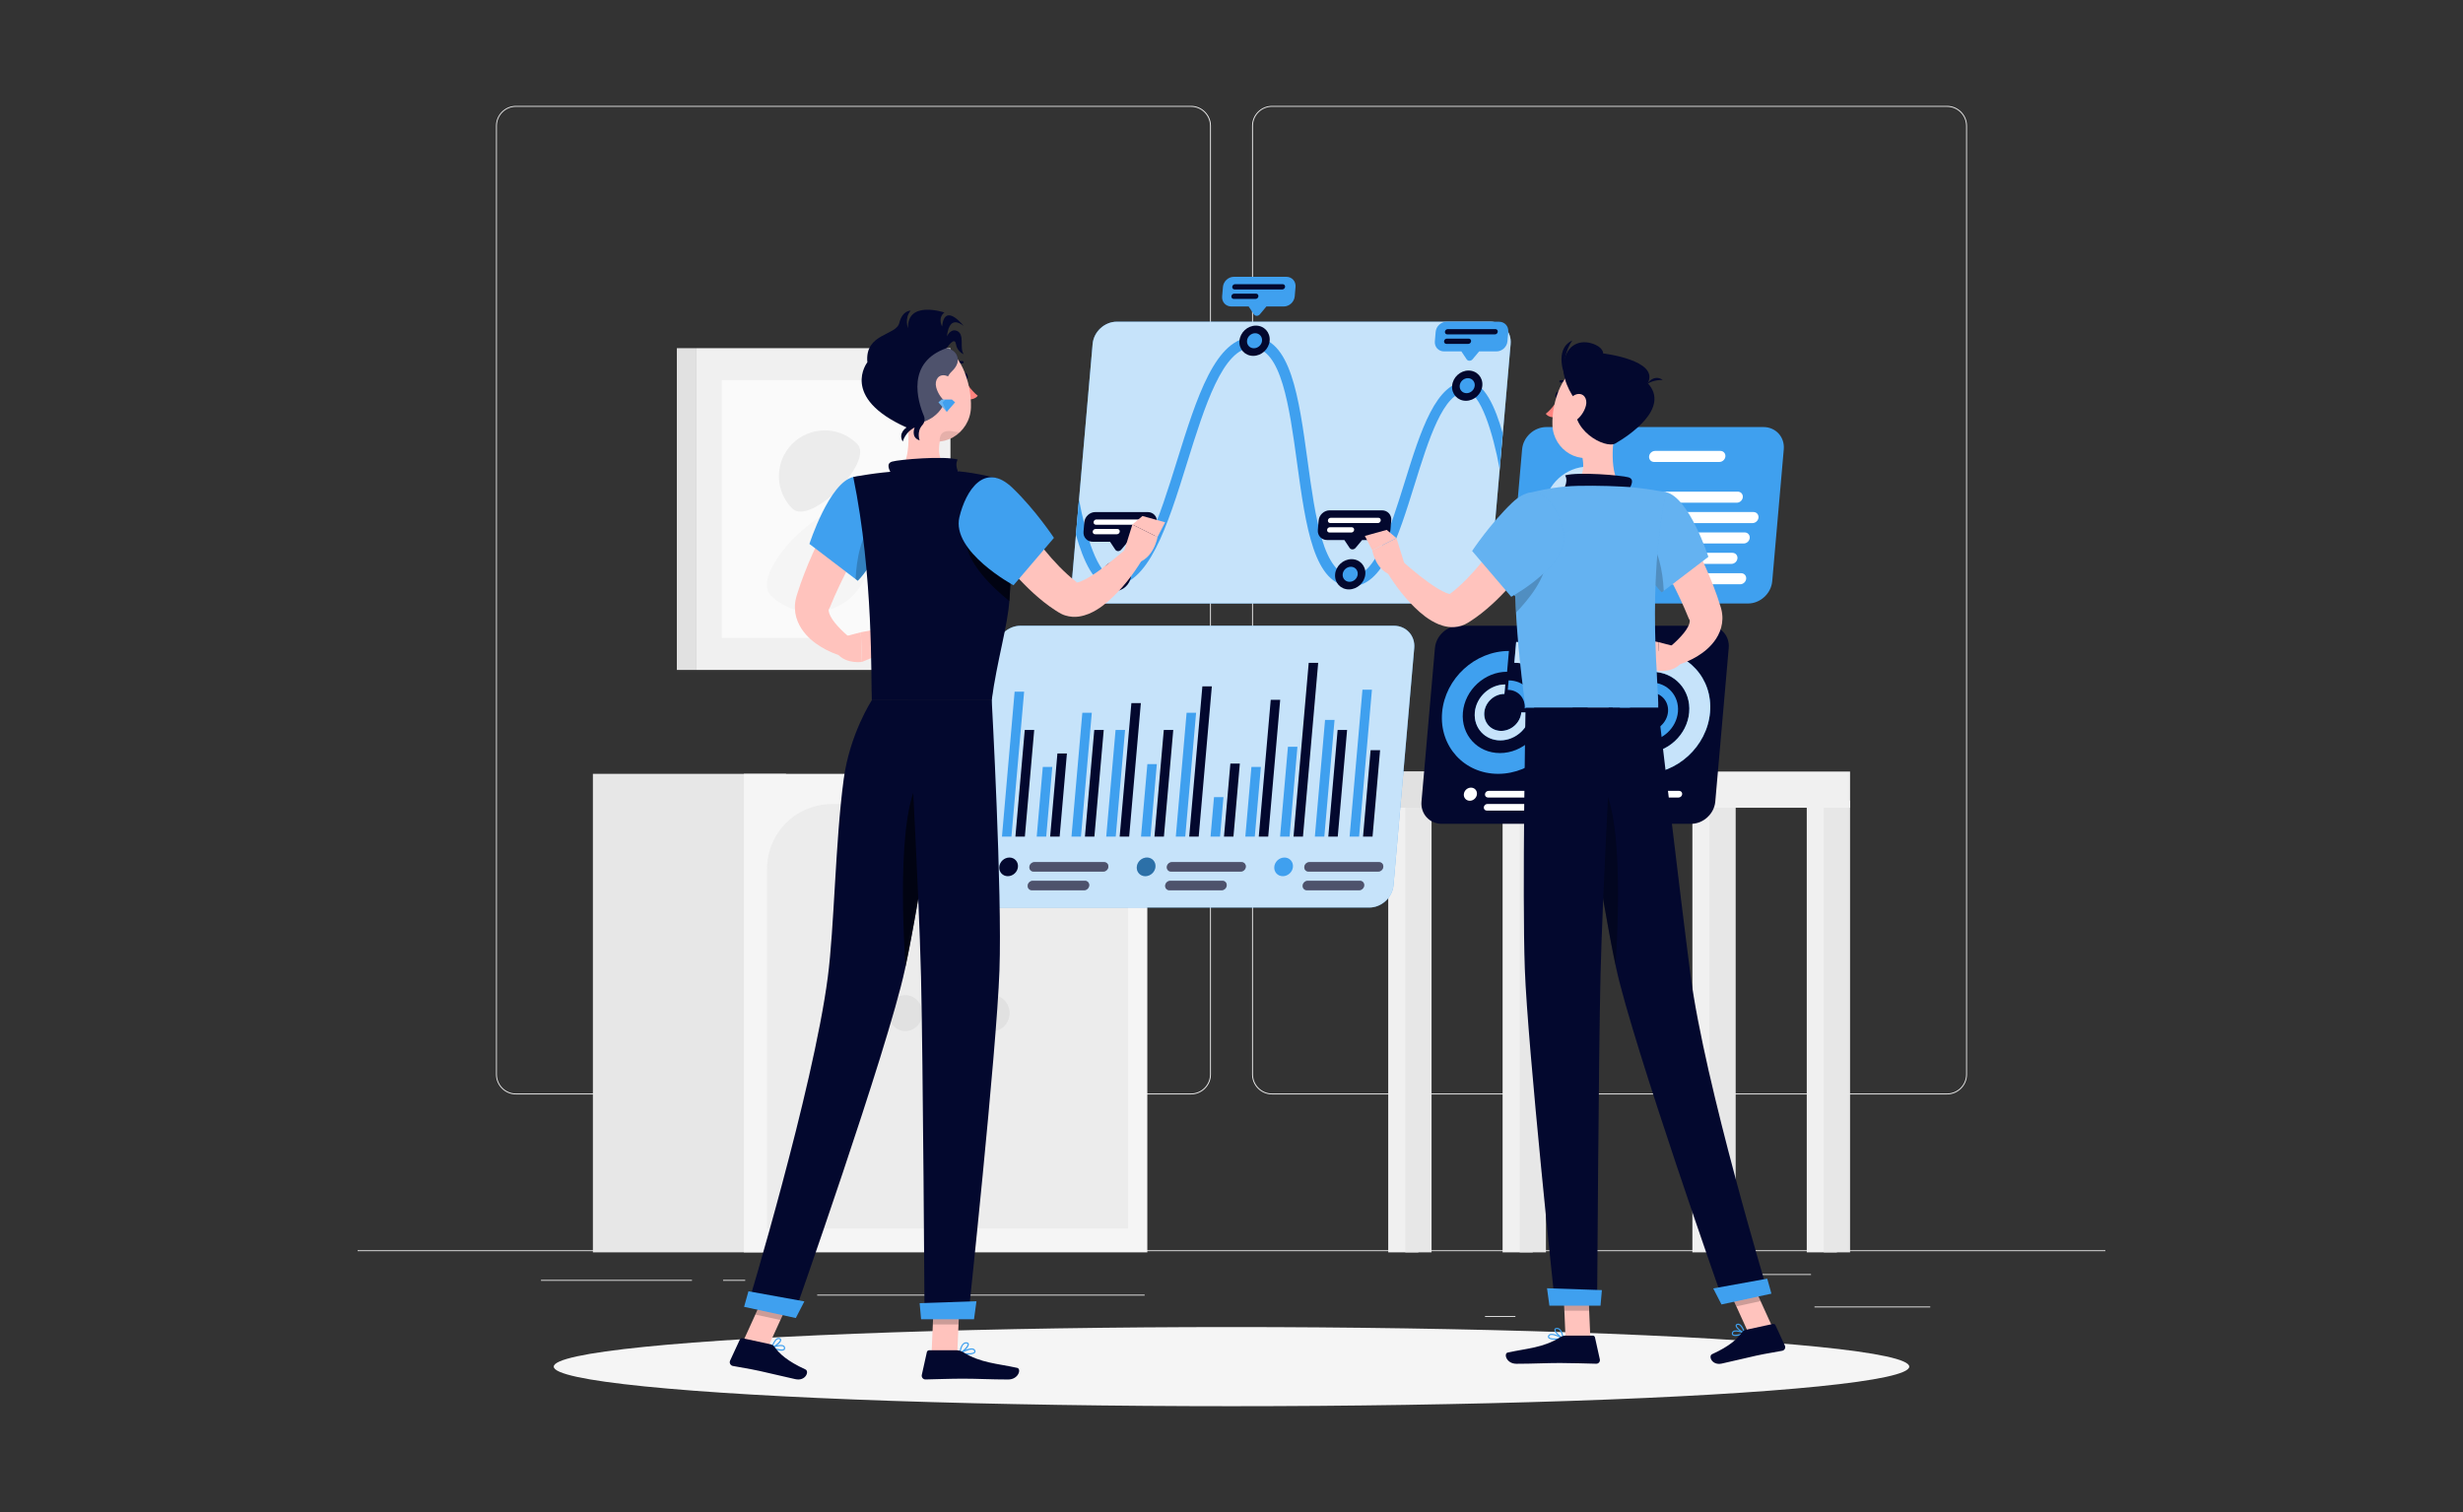 <?xml version="1.0" encoding="UTF-8"?> <svg xmlns="http://www.w3.org/2000/svg" id="Layer_1" data-name="Layer 1" viewBox="0 0 570 350"><rect x="0" y="0" width="570" height="350" fill="#333333" stroke="none"/><defs><style> .cls-1 { opacity: .6; } .cls-2, .cls-3, .cls-4, .cls-5 { fill: #fff; } .cls-2, .cls-6, .cls-7 { opacity: .2; } .cls-8, .cls-7 { fill: #fafafa; } .cls-9 { fill: #f0f0f0; } .cls-10, .cls-4 { opacity: .3; } .cls-11 { fill: #3fa0ef; } .cls-12 { fill: #ff847f; } .cls-13 { fill: #03082e; } .cls-14 { fill: #e7e7e7; } .cls-15 { fill: #ececec; } .cls-16 { fill: #f5f5f5; } .cls-17 { opacity: .1; } .cls-5 { opacity: .7; } .cls-18 { fill: #ffc3bd; } .cls-19 { fill: #e1e1e1; } </style></defs><g><rect class="cls-15" x="419.92" y="302.42" width="26.79" height=".2"></rect><rect class="cls-15" x="343.67" y="304.61" width="7.03" height=".2"></rect><rect class="cls-15" x="403.58" y="294.91" width="15.53" height=".2"></rect><rect class="cls-15" x="125.2" y="296.26" width="34.94" height=".2"></rect><rect class="cls-15" x="167.34" y="296.26" width="5.12" height=".2"></rect><rect class="cls-15" x="189.12" y="299.68" width="75.78" height=".2"></rect><g><path class="cls-15" d="M275.62,253.32H119.41c-2.55,0-4.62-2.07-4.62-4.62V29.13c0-2.55,2.07-4.62,4.62-4.62h156.21c2.55,0,4.62,2.07,4.62,4.62v219.57c0,2.55-2.07,4.62-4.62,4.62ZM119.41,24.71c-2.43,0-4.42,1.98-4.42,4.41v219.57c0,2.43,1.98,4.42,4.42,4.42h156.21c2.43,0,4.41-1.98,4.41-4.42V29.13c0-2.43-1.98-4.41-4.41-4.41H119.41Z"></path><path class="cls-15" d="M450.59,253.32h-156.21c-2.55,0-4.62-2.07-4.62-4.62V29.13c0-2.55,2.07-4.62,4.62-4.62h156.21c2.55,0,4.62,2.07,4.62,4.62v219.57c0,2.55-2.07,4.62-4.62,4.62ZM294.38,24.71c-2.43,0-4.41,1.98-4.41,4.41v219.57c0,2.43,1.98,4.42,4.41,4.42h156.21c2.43,0,4.42-1.98,4.42-4.42V29.13c0-2.43-1.98-4.41-4.42-4.41h-156.21Z"></path></g><rect class="cls-15" x="82.76" y="289.4" width="404.47" height=".2"></rect><g><rect class="cls-9" x="161.19" y="80.59" width="58.77" height="74.48"></rect><rect class="cls-8" x="167.04" y="88" width="47.07" height="59.65"></rect><rect class="cls-19" x="156.65" y="80.59" width="4.55" height="74.48" transform="translate(317.84 235.66) rotate(180)"></rect><path class="cls-16" d="M197.43,118.75c5.26,5.26,5.26,13.79,0,19.05s-13.79,5.26-19.05,0c-5.26-5.26,13.79-24.31,19.05-19.05Z"></path><path class="cls-15" d="M183.36,117.71c-4.14-4.14-4.14-10.85,0-14.99,4.14-4.14,10.85-4.14,14.99,0s-10.85,19.13-14.99,14.99Z"></path></g><g><rect class="cls-9" x="391.66" y="185.3" width="6.98" height="104.58"></rect><rect class="cls-14" x="395.6" y="185.3" width="6.08" height="104.58"></rect><rect class="cls-9" x="321.27" y="185.3" width="6.98" height="104.58"></rect><rect class="cls-14" x="325.22" y="185.3" width="6.08" height="104.58"></rect><rect class="cls-9" x="418.13" y="185.3" width="6.98" height="104.58"></rect><rect class="cls-14" x="422.07" y="185.3" width="6.08" height="104.58"></rect><rect class="cls-9" x="347.74" y="185.3" width="6.98" height="104.58"></rect><rect class="cls-9" x="321.28" y="178.59" width="106.87" height="8.38"></rect><rect class="cls-19" x="321.28" y="178.59" width="30.41" height="8.38"></rect><rect class="cls-14" x="351.69" y="185.3" width="6.08" height="104.58"></rect></g><g><rect class="cls-14" x="137.21" y="179.12" width="44.7" height="110.76"></rect><rect class="cls-16" x="172.15" y="179.12" width="93.37" height="110.76"></rect><path class="cls-15" d="M236.57,186.11h9.53c8.27,0,14.98,6.71,14.98,14.98v83.29h-39.48v-83.29c0-8.27,6.71-14.98,14.98-14.98Z"></path><path class="cls-15" d="M192.49,186.11h9.53c8.27,0,14.98,6.71,14.98,14.98v83.29h-39.48v-83.29c0-8.27,6.71-14.98,14.98-14.98Z"></path><path class="cls-19" d="M213.44,234.5c0,2.3-1.75,4.16-3.92,4.16s-3.92-1.86-3.92-4.16,1.75-4.16,3.92-4.16,3.92,1.86,3.92,4.16Z"></path><path class="cls-19" d="M233.64,234.5c0,2.3-1.75,4.16-3.92,4.16s-3.92-1.86-3.92-4.16,1.75-4.16,3.92-4.16,3.92,1.86,3.92,4.16Z"></path></g><ellipse id="_Path_" data-name="&amp;lt;Path&amp;gt;" class="cls-16" cx="285" cy="316.33" rx="156.85" ry="9.16"></ellipse><g><path class="cls-13" d="M391.35,190.69h-57.68c-2.85,0-4.95-2.31-4.7-5.16l3.11-35.53c.25-2.85,2.76-5.16,5.61-5.16h57.68c2.85,0,4.95,2.31,4.7,5.16l-3.11,35.53c-.25,2.85-2.76,5.16-5.61,5.16Z"></path><g><g><path class="cls-11" d="M357.36,164.9c-.45,5.19-5.03,9.41-10.23,9.41s-9.04-4.21-8.58-9.41c.45-5.19,5.03-9.41,10.23-9.41l.42-4.81c-7.85,0-14.77,6.36-15.46,14.22-.69,7.85,5.12,14.22,12.97,14.22s14.77-6.36,15.46-14.22h-4.81Z"></path><path class="cls-11" d="M363.85,162.82c.69-7.85-5.12-14.22-12.97-14.22l-.42,4.81c5.19,0,9.04,4.21,8.58,9.41h4.81Z"></path><path class="cls-5" d="M363.85,162.82c.69-7.85-5.12-14.22-12.97-14.22l-.42,4.81c5.19,0,9.04,4.21,8.58,9.41h4.81Z"></path></g><g><path class="cls-11" d="M352.07,164.9c-.21,2.36-2.29,4.28-4.66,4.28s-4.11-1.92-3.91-4.28c.21-2.36,2.29-4.28,4.66-4.28l.19-2.19c-3.57,0-6.72,2.9-7.04,6.47-.31,3.57,2.33,6.47,5.9,6.47s6.72-2.9,7.04-6.47h-2.19Z"></path><path class="cls-5" d="M352.07,164.9c-.21,2.36-2.29,4.28-4.66,4.28s-4.11-1.92-3.91-4.28c.21-2.36,2.29-4.28,4.66-4.28l.19-2.19c-3.57,0-6.72,2.9-7.04,6.47-.31,3.57,2.33,6.47,5.9,6.47s6.72-2.9,7.04-6.47h-2.19Z"></path><path class="cls-11" d="M355.03,163.96c.31-3.57-2.33-6.47-5.9-6.47l-.19,2.19c2.36,0,4.11,1.92,3.91,4.28h2.19Z"></path></g><path class="cls-11" d="M382.76,150.69l-.42,4.81c5.19,0,9.04,4.21,8.58,9.41-.45,5.19-5.03,9.41-10.23,9.41s-9.04-4.21-8.58-9.41c.23-2.6,1.49-4.95,3.34-6.65l-3.1-3.4c-2.8,2.57-4.7,6.13-5.04,10.05-.69,7.85,5.12,14.22,12.97,14.22s14.77-6.36,15.46-14.22-5.12-14.22-12.97-14.22Z"></path><path class="cls-5" d="M382.76,150.69l-.42,4.81c5.19,0,9.04,4.21,8.58,9.41-.45,5.19-5.03,9.41-10.23,9.41s-9.04-4.21-8.58-9.41c.23-2.6,1.49-4.95,3.34-6.65l-3.1-3.4c-2.8,2.57-4.7,6.13-5.04,10.05-.69,7.85,5.12,14.22,12.97,14.22s14.77-6.36,15.46-14.22-5.12-14.22-12.97-14.22Z"></path><g><path class="cls-11" d="M371.42,152.22l3.1,3.4c1.85-1.7,4.29-2.75,6.89-2.75h0l.42-4.81h0c-3.93,0-7.62,1.59-10.42,4.16Z"></path><path class="cls-10" d="M371.42,152.22l3.1,3.4c1.85-1.7,4.29-2.75,6.89-2.75h0l.42-4.81h0c-3.93,0-7.62,1.59-10.42,4.16Z"></path></g><g><path class="cls-11" d="M382.12,157.99l-.2,2.3c2.48,0,4.32,2.01,4.1,4.49-.22,2.48-2.41,4.49-4.89,4.49s-4.32-2.01-4.1-4.49c.11-1.24.71-2.36,1.59-3.18l-1.48-1.62c-1.34,1.23-2.25,2.93-2.41,4.8-.33,3.75,2.45,6.79,6.2,6.79s7.06-3.04,7.39-6.79c.33-3.75-2.45-6.79-6.2-6.79Z"></path><path class="cls-11" d="M376.7,158.72l1.48,1.62c.88-.81,2.05-1.32,3.29-1.32h0l.2-2.3h0c-1.88,0-3.64.76-4.98,1.99Z"></path><path class="cls-10" d="M376.7,158.72l1.48,1.62c.88-.81,2.05-1.32,3.29-1.32h0l.2-2.3h0c-1.88,0-3.64.76-4.98,1.99Z"></path></g></g><g><path class="cls-3" d="M340.15,185.35h0c-.84,0-1.46-.68-1.38-1.52h0c.07-.84.81-1.52,1.65-1.52h0c.84,0,1.46.68,1.38,1.52h0c-.07.84-.81,1.52-1.65,1.52Z"></path><path class="cls-3" d="M355.67,184.6h-11.31c-.43,0-.74-.35-.7-.77h0c.04-.43.41-.77.84-.77h11.31c.43,0,.74.35.7.77h0c-.04.43-.41.77-.84.77Z"></path><path class="cls-3" d="M352.56,187.63h-8.47c-.43,0-.74-.35-.7-.77h0c.04-.43.41-.77.84-.77h8.47c.43,0,.74.35.7.77h0c-.04.43-.41.77-.84.77Z"></path></g><g><path class="cls-3" d="M372.95,185.35h0c-.84,0-1.46-.68-1.38-1.52h0c.07-.84.81-1.52,1.65-1.52h0c.84,0,1.46.68,1.38,1.52h0c-.07.84-.81,1.52-1.65,1.52Z"></path><path class="cls-3" d="M388.46,184.6h-11.31c-.43,0-.74-.35-.7-.77h0c.04-.43.41-.77.84-.77h11.31c.43,0,.74.35.7.77h0c-.04.43-.41.77-.84.77Z"></path><path class="cls-3" d="M385.35,187.63h-8.47c-.43,0-.74-.35-.7-.77h0c.04-.43.41-.77.84-.77h8.47c.43,0,.74.35.7.77h0c-.04.43-.41.77-.84.77Z"></path></g></g><g><g><path class="cls-11" d="M316.88,210.07h-86.43c-2.85,0-4.95-2.31-4.7-5.16l4.8-54.91c.25-2.85,2.76-5.16,5.61-5.16h86.43c2.85,0,4.95,2.31,4.7,5.16l-4.8,54.91c-.25,2.85-2.76,5.16-5.61,5.16Z"></path><path class="cls-5" d="M316.88,210.07h-86.43c-2.85,0-4.95-2.31-4.7-5.16l4.8-54.91c.25-2.85,2.76-5.16,5.61-5.16h86.43c2.85,0,4.95,2.31,4.7,5.16l-4.8,54.91c-.25,2.85-2.76,5.16-5.61,5.16Z"></path></g><g><g><polygon class="cls-11" points="234.07 193.65 231.88 193.65 234.81 160.1 237.01 160.1 234.07 193.65"></polygon><polygon class="cls-13" points="237.18 193.65 234.99 193.65 237.15 168.97 239.34 168.97 237.18 193.65"></polygon><polygon class="cls-11" points="242.12 193.65 239.92 193.65 241.33 177.52 243.53 177.52 242.12 193.65"></polygon><polygon class="cls-13" points="245.23 193.65 243.03 193.65 244.71 174.41 246.91 174.41 245.23 193.65"></polygon><polygon class="cls-11" points="250.16 193.65 247.97 193.65 250.48 164.98 252.67 164.98 250.16 193.65"></polygon><polygon class="cls-13" points="253.27 193.65 251.08 193.65 253.24 168.97 255.43 168.97 253.27 193.65"></polygon><polygon class="cls-11" points="258.21 193.65 256.01 193.65 258.17 168.97 260.37 168.97 258.21 193.65"></polygon><polygon class="cls-13" points="261.32 193.65 259.12 193.65 261.83 162.75 264.02 162.75 261.32 193.65"></polygon><polygon class="cls-11" points="266.25 193.65 264.06 193.65 265.53 176.87 267.72 176.87 266.25 193.65"></polygon><polygon class="cls-13" points="269.36 193.65 267.17 193.65 269.33 168.97 271.52 168.97 269.36 193.65"></polygon><polygon class="cls-11" points="274.3 193.65 272.11 193.65 274.61 164.98 276.81 164.98 274.3 193.65"></polygon><polygon class="cls-13" points="277.41 193.65 275.21 193.65 278.26 158.87 280.45 158.87 277.41 193.65"></polygon><polygon class="cls-11" points="282.35 193.65 280.15 193.65 280.95 184.52 283.14 184.52 282.35 193.65"></polygon><polygon class="cls-13" points="285.45 193.65 283.26 193.65 284.74 176.74 286.93 176.74 285.45 193.65"></polygon><polygon class="cls-11" points="290.39 193.65 288.2 193.65 289.61 177.52 291.8 177.52 290.39 193.65"></polygon><polygon class="cls-13" points="293.5 193.65 291.31 193.65 294.08 161.98 296.27 161.98 293.5 193.65"></polygon><polygon class="cls-11" points="298.44 193.65 296.24 193.65 298.06 172.86 300.26 172.86 298.44 193.65"></polygon><polygon class="cls-13" points="301.54 193.65 299.35 193.65 302.87 153.43 305.06 153.43 301.54 193.65"></polygon><polygon class="cls-11" points="306.48 193.65 304.29 193.65 306.65 166.64 308.85 166.64 306.48 193.65"></polygon><polygon class="cls-13" points="309.59 193.65 307.4 193.65 309.56 168.97 311.75 168.97 309.59 193.65"></polygon><polygon class="cls-11" points="314.53 193.65 312.33 193.65 315.31 159.64 317.5 159.64 314.53 193.65"></polygon><polygon class="cls-13" points="317.64 193.65 315.44 193.65 317.19 173.64 319.39 173.64 317.64 193.65"></polygon></g><g><path class="cls-13" d="M233.23,202.81h0c-1.19,0-2.07-.97-1.97-2.16h0c.1-1.19,1.15-2.16,2.35-2.16h0c1.19,0,2.07.97,1.97,2.16h0c-.1,1.19-1.15,2.16-2.35,2.16Z"></path><path class="cls-13" d="M255.31,201.75h-16.09c-.61,0-1.05-.49-1-1.1h0c.05-.61.59-1.1,1.19-1.1h16.09c.61,0,1.05.49,1,1.1h0c-.05.61-.59,1.1-1.19,1.1Z"></path><path class="cls-13" d="M250.88,206.07h-12.05c-.61,0-1.05-.49-1-1.1h0c.05-.61.59-1.1,1.19-1.1h12.05c.61,0,1.05.49,1,1.1h0c-.05.61-.59,1.1-1.19,1.1Z"></path><path class="cls-4" d="M255.31,201.75h-16.09c-.61,0-1.05-.49-1-1.1h0c.05-.61.59-1.1,1.19-1.1h16.09c.61,0,1.05.49,1,1.1h0c-.05.61-.59,1.1-1.19,1.1Z"></path><path class="cls-4" d="M250.88,206.07h-12.05c-.61,0-1.05-.49-1-1.1h0c.05-.61.59-1.1,1.19-1.1h12.05c.61,0,1.05.49,1,1.1h0c-.05.61-.59,1.1-1.19,1.1Z"></path></g><g><path class="cls-11" d="M265.05,202.81h0c-1.19,0-2.07-.97-1.97-2.16h0c.1-1.19,1.15-2.16,2.35-2.16h0c1.19,0,2.07.97,1.97,2.16h0c-.1,1.19-1.15,2.16-2.35,2.16Z"></path><path class="cls-10" d="M265.05,202.81h0c-1.19,0-2.07-.97-1.97-2.16h0c.1-1.19,1.15-2.16,2.35-2.16h0c1.19,0,2.07.97,1.97,2.16h0c-.1,1.19-1.15,2.16-2.35,2.16Z"></path><path class="cls-13" d="M287.12,201.75h-16.09c-.61,0-1.05-.49-1-1.1h0c.05-.61.59-1.1,1.19-1.1h16.09c.61,0,1.05.49,1,1.1h0c-.05.61-.59,1.1-1.19,1.1Z"></path><path class="cls-13" d="M282.7,206.07h-12.05c-.61,0-1.05-.49-1-1.1h0c.05-.61.59-1.1,1.19-1.1h12.05c.61,0,1.05.49,1,1.1h0c-.05.61-.59,1.1-1.19,1.1Z"></path><path class="cls-4" d="M287.12,201.75h-16.09c-.61,0-1.05-.49-1-1.1h0c.05-.61.59-1.1,1.19-1.1h16.09c.61,0,1.05.49,1,1.1h0c-.05.61-.59,1.1-1.19,1.1Z"></path><path class="cls-4" d="M282.7,206.07h-12.05c-.61,0-1.05-.49-1-1.1h0c.05-.61.59-1.1,1.19-1.1h12.05c.61,0,1.05.49,1,1.1h0c-.05.61-.59,1.1-1.19,1.1Z"></path></g><g><path class="cls-11" d="M296.87,202.81h0c-1.19,0-2.07-.97-1.97-2.16h0c.1-1.19,1.15-2.16,2.35-2.16h0c1.19,0,2.07.97,1.97,2.16h0c-.1,1.19-1.15,2.16-2.35,2.16Z"></path><path class="cls-13" d="M318.94,201.75h-16.09c-.61,0-1.05-.49-1-1.1h0c.05-.61.59-1.1,1.19-1.1h16.09c.61,0,1.05.49,1,1.1h0c-.05.61-.59,1.1-1.19,1.1Z"></path><path class="cls-13" d="M314.52,206.07h-12.05c-.61,0-1.05-.49-1-1.1h0c.05-.61.59-1.1,1.19-1.1h12.05c.61,0,1.05.49,1,1.1h0c-.05.61-.59,1.1-1.19,1.1Z"></path><path class="cls-4" d="M318.94,201.75h-16.09c-.61,0-1.05-.49-1-1.1h0c.05-.61.59-1.1,1.19-1.1h16.09c.61,0,1.05.49,1,1.1h0c-.05.61-.59,1.1-1.19,1.1Z"></path><path class="cls-4" d="M314.52,206.07h-12.05c-.61,0-1.05-.49-1-1.1h0c.05-.61.59-1.1,1.19-1.1h12.05c.61,0,1.05.49,1,1.1h0c-.05.61-.59,1.1-1.19,1.1Z"></path></g></g></g><g><path class="cls-11" d="M404.53,139.69h-50.25c-2.85,0-4.95-2.31-4.7-5.16l2.67-30.52c.25-2.85,2.76-5.16,5.61-5.16h50.25c2.85,0,4.95,2.31,4.7,5.16l-2.67,30.52c-.25,2.85-2.76,5.16-5.61,5.16Z"></path><path class="cls-11" d="M376,117.31c-.45,5.14-4.98,9.3-10.12,9.3s-8.94-4.17-8.49-9.3c.45-5.14,4.98-9.3,10.12-9.3s8.94,4.17,8.49,9.3Z"></path><path class="cls-5" d="M376,117.31c-.45,5.14-4.98,9.3-10.12,9.3s-8.94-4.17-8.49-9.3c.45-5.14,4.98-9.3,10.12-9.3s8.94,4.17,8.49,9.3Z"></path><path class="cls-13" d="M369.51,115.66c-.18,2.04-.96,3.69-2.99,3.69s-2.53-1.65-2.35-3.69c.18-2.04.96-3.69,2.99-3.69s2.53,1.65,2.35,3.69Z"></path><path class="cls-13" d="M366.42,120.49c-4.27,0-6.58.95-7.67,2.34,1.5,2.28,4.07,3.77,7.14,3.77s5.9-1.49,7.8-3.77c-.85-1.39-2.99-2.34-7.26-2.34Z"></path><path class="cls-3" d="M397.91,106.93h-15.1c-.71,0-1.23-.57-1.17-1.28h0c.06-.71.69-1.28,1.39-1.28h15.1c.71,0,1.23.57,1.17,1.28h0c-.06.71-.69,1.28-1.39,1.28Z"></path><path class="cls-3" d="M401.94,116.36h-19.95c-.71,0-1.23-.57-1.17-1.28h0c.06-.71.69-1.28,1.39-1.28h19.95c.71,0,1.23.57,1.17,1.28h0c-.06.71-.69,1.28-1.39,1.28Z"></path><path class="cls-3" d="M405.57,121.08h-24c-.71,0-1.23-.57-1.17-1.28h0c.06-.71.69-1.28,1.39-1.28h24c.71,0,1.23.57,1.17,1.28h0c-.06.71-.69,1.28-1.39,1.28Z"></path><path class="cls-3" d="M403.54,125.8h-22.38c-.71,0-1.23-.57-1.17-1.28h0c.06-.71.69-1.28,1.39-1.28h22.38c.71,0,1.23.57,1.17,1.28h0c-.06.71-.69,1.28-1.39,1.28Z"></path><path class="cls-3" d="M400.7,130.52h-19.95c-.71,0-1.23-.57-1.17-1.28h0c.06-.71.69-1.28,1.39-1.28h19.95c.71,0,1.23.57,1.17,1.28h0c-.06.71-.69,1.28-1.39,1.28Z"></path><path class="cls-3" d="M402.72,135.24h-22.38c-.71,0-1.23-.57-1.17-1.28h0c.06-.71.69-1.28,1.39-1.28h22.38c.71,0,1.23.57,1.17,1.28h0c-.06.71-.69,1.28-1.39,1.28Z"></path></g><g><g><path class="cls-11" d="M339.19,139.69h-86.43c-2.85,0-4.95-2.31-4.7-5.16l4.8-54.91c.25-2.85,2.76-5.16,5.61-5.16h86.43c2.85,0,4.95,2.31,4.7,5.16l-4.8,54.91c-.25,2.85-2.76,5.16-5.61,5.16Z"></path><path class="cls-5" d="M339.19,139.69h-86.43c-2.85,0-4.95-2.31-4.7-5.16l4.8-54.91c.25-2.85,2.76-5.16,5.61-5.16h86.43c2.85,0,4.95,2.31,4.7,5.16l-4.8,54.91c-.25,2.85-2.76,5.16-5.61,5.16Z"></path></g><path class="cls-11" d="M347.78,100.36c-1.68-6.04-4.32-12.09-8.17-12.09-7.27,0-10.82,11.39-14.57,23.44-3.3,10.59-6.71,21.55-12.04,21.55-6.76,0-8.61-13.55-10.4-26.65-2.01-14.68-3.9-28.55-12.6-28.55s-13.02,13.87-17.6,28.55c-4.08,13.1-8.3,26.65-15.06,26.65-3.16,0-6.1-9.33-7.64-17.63l-.71,8.11c1.68,6,4.31,11.96,8.13,11.96,8.7,0,13.02-13.87,17.59-28.55,4.08-13.1,8.31-26.65,15.06-26.65s8.61,13.55,10.4,26.65c2.01,14.68,3.9,28.55,12.6,28.55,7.27,0,10.82-11.39,14.57-23.44,3.3-10.59,6.71-21.55,12.04-21.55,3.18,0,6.14,9.47,7.67,17.82l.71-8.15Z"></path><g><path class="cls-13" d="M293.83,78.87c-.17,1.93-1.87,3.5-3.8,3.5s-3.36-1.57-3.19-3.5c.17-1.93,1.87-3.5,3.8-3.5s3.36,1.57,3.19,3.5Z"></path><path class="cls-11" d="M292.07,78.87c-.08.96-.93,1.74-1.89,1.74s-1.67-.78-1.59-1.74.93-1.74,1.89-1.74,1.67.78,1.59,1.74Z"></path><path class="cls-11" d="M297.68,64.07h-12.12c-1.29,0-2.42,1.04-2.54,2.33l-.19,2.21c-.11,1.29.84,2.33,2.13,2.33h4.01l1.21,1.82c.3.46.99.46,1.38,0l1.52-1.82h4.01c1.29,0,2.42-1.04,2.54-2.33l.19-2.21c.11-1.29-.84-2.33-2.13-2.33Z"></path><g><path class="cls-13" d="M296.74,67h-11.02c-.34,0-.58-.27-.55-.61h0c.03-.34.32-.61.66-.61h11.02c.34,0,.58.27.55.61h0c-.03.34-.32.61-.66.61Z"></path><path class="cls-13" d="M290.57,69.19h-5.05c-.34,0-.58-.27-.55-.61h0c.03-.34.32-.61.66-.61h5.05c.34,0,.58.27.55.61h0c-.03.34-.32.61-.66.61Z"></path></g></g><g><path class="cls-13" d="M315.97,132.93c-.17,1.93-1.87,3.5-3.8,3.5s-3.36-1.57-3.19-3.5c.17-1.93,1.87-3.5,3.8-3.5s3.36,1.57,3.19,3.5Z"></path><path class="cls-11" d="M314.21,132.93c-.08.96-.93,1.74-1.89,1.74s-1.67-.78-1.59-1.74c.08-.96.93-1.74,1.89-1.74s1.67.78,1.59,1.74Z"></path><path class="cls-13" d="M319.83,118.13h-12.12c-1.29,0-2.42,1.04-2.54,2.33l-.19,2.21c-.11,1.29.84,2.33,2.13,2.33h4.01l1.21,1.82c.3.46.99.46,1.38,0l1.52-1.82h4.01c1.29,0,2.42-1.04,2.54-2.33l.19-2.21c.11-1.29-.84-2.33-2.13-2.33Z"></path><g><path class="cls-3" d="M318.88,121.07h-11.02c-.34,0-.58-.27-.55-.61h0c.03-.34.32-.61.66-.61h11.02c.34,0,.58.27.55.61h0c-.03.34-.32.61-.66.61Z"></path><path class="cls-3" d="M312.72,123.26h-5.05c-.34,0-.58-.27-.55-.61h0c.03-.34.32-.61.66-.61h5.05c.34,0,.58.27.55.61h0c-.03.34-.32.61-.66.61Z"></path></g></g><g><path class="cls-13" d="M343.05,89.27c-.17,1.93-1.87,3.5-3.8,3.5s-3.36-1.57-3.19-3.5c.17-1.93,1.87-3.5,3.8-3.5s3.36,1.57,3.19,3.5Z"></path><path class="cls-11" d="M341.29,89.27c-.08.96-.93,1.74-1.89,1.74s-1.67-.78-1.59-1.74c.08-.96.93-1.74,1.89-1.74s1.67.78,1.59,1.74Z"></path><path class="cls-11" d="M346.91,74.47h-12.12c-1.29,0-2.42,1.04-2.54,2.33l-.19,2.21c-.11,1.29.84,2.33,2.13,2.33h4.01l1.21,1.82c.3.46.99.46,1.38,0l1.52-1.82h4.01c1.29,0,2.42-1.04,2.54-2.33l.19-2.21c.11-1.29-.84-2.33-2.13-2.33Z"></path><g><path class="cls-13" d="M345.96,77.4h-11.02c-.34,0-.58-.27-.55-.61h0c.03-.34.32-.61.66-.61h11.02c.34,0,.58.27.55.61h0c-.03.34-.32.61-.66.61Z"></path><path class="cls-13" d="M339.79,79.6h-5.05c-.34,0-.58-.27-.55-.61h0c.03-.34.32-.61.66-.61h5.05c.34,0,.58.27.55.61h0c-.03.34-.32.61-.66.61Z"></path></g></g><g><path class="cls-13" d="M261.74,133.33c-.17,1.93-1.87,3.5-3.8,3.5s-3.36-1.57-3.19-3.5c.17-1.93,1.87-3.5,3.8-3.5s3.36,1.57,3.19,3.5Z"></path><path class="cls-11" d="M259.98,133.33c-.08.96-.93,1.74-1.89,1.74s-1.67-.78-1.59-1.74c.08-.96.93-1.74,1.89-1.74s1.67.78,1.59,1.74Z"></path><path class="cls-13" d="M265.6,118.53h-12.12c-1.29,0-2.42,1.04-2.54,2.33l-.19,2.21c-.11,1.29.84,2.33,2.13,2.33h4.01l1.21,1.82c.3.46.99.46,1.38,0l1.52-1.82h4.01c1.29,0,2.42-1.04,2.54-2.33l.19-2.21c.11-1.29-.84-2.33-2.13-2.33Z"></path><g><path class="cls-3" d="M264.65,121.46h-11.02c-.34,0-.58-.27-.55-.61h0c.03-.34.32-.61.66-.61h11.02c.34,0,.58.27.55.61h0c-.03.34-.32.61-.66.61Z"></path><path class="cls-3" d="M258.48,123.66h-5.05c-.34,0-.58-.27-.55-.61h0c.03-.34.32-.61.66-.61h5.05c.34,0,.58.27.55.61h0c-.03.34-.32.61-.66.61Z"></path></g></g></g><g><path class="cls-18" d="M202.85,119.58l-2.33,4.07-2.29,4.15c-1.51,2.77-2.94,5.57-4.26,8.38-.65,1.41-1.28,2.81-1.84,4.22l-.11.25s-.02.04-.03.06c-.04.04-.05.08-.07.11-.04.07-.07.14-.11.23-.06.18-.04.49.1.91.26.84,1.02,1.93,1.95,2.95.91,1.03,2.1,2.07,3.16,2.99l-1.9,4.04c-.96-.27-1.77-.55-2.61-.92-.84-.35-1.66-.78-2.47-1.27-1.61-.99-3.22-2.22-4.56-4.23-.65-1.01-1.21-2.25-1.43-3.69-.1-.72-.13-1.47-.04-2.2.04-.37.09-.73.19-1.08l.13-.53.1-.32c.52-1.65,1.06-3.29,1.69-4.87,1.23-3.18,2.61-6.24,4.13-9.23.75-1.49,1.54-2.97,2.36-4.42.83-1.47,1.64-2.88,2.59-4.36l7.66,4.74Z"></path><path class="cls-18" d="M194.98,147.45l4.25-1.1.24,6.86s-3.32.49-5.36-1.54l.87-4.22Z"></path><polygon class="cls-18" points="205.26 145.19 204.3 151.22 199.48 153.21 199.23 146.35 205.26 145.19"></polygon><path class="cls-13" d="M222.84,87.24c.1.47.42.8.73.74.31-.06.48-.49.38-.96-.1-.47-.42-.8-.73-.74-.31.06-.48.49-.38.96Z"></path><path class="cls-12" d="M223.22,88.04s1.62,2.49,3.06,3.56c-.67.94-2.16.88-2.16.88l-.9-4.44Z"></path><path class="cls-13" d="M220.59,84.98c-.07,0-.14-.02-.19-.07-.11-.11-.12-.28-.02-.4,1.06-1.14,2.34-.94,2.39-.93.15.03.26.17.23.32-.03.15-.17.26-.32.23h0s-1.05-.15-1.89.76c-.06.06-.13.09-.21.09Z"></path><path class="cls-18" d="M209.46,93.84c.85,4.35,1.7,12.31-1.34,15.21,0,0,1.19,4.41,9.27,4.41,8.88,0,4.25-4.41,4.25-4.41-4.85-1.16-4.72-4.75-3.88-8.13l-8.29-7.08Z"></path><path class="cls-13" d="M206.37,109.86c-.65-1.21-1.36-2.59.11-3.02,1.63-.48,12.08-1.36,15.15-.47-.94,1.68.65,3.74.65,3.74l-15.92-.25Z"></path><path class="cls-11" d="M180.05,312.55c.6.13,1.19.16,1.48-.08.12-.1.24-.3.14-.65-.06-.19-.18-.33-.36-.41-.8-.38-2.65.37-2.73.4-.05.02-.09.07-.09.13,0,.06.03.11.08.13.28.14.88.36,1.48.49ZM181.02,311.6c.06.01.12.03.17.05.11.05.18.13.21.24.08.25-.02.33-.05.36-.32.27-1.51.02-2.34-.31.57-.2,1.48-.46,2.01-.34Z"></path><path class="cls-11" d="M178.6,312.07s.05,0,.07,0c.67-.2,2.11-1.22,2.13-1.89,0-.12-.04-.34-.36-.46-.21-.07-.42-.06-.62.05-.79.41-1.3,2.05-1.32,2.12-.01.05,0,.1.03.14.02.02.04.03.07.04ZM180.28,309.96s.04.01.06.02c.17.06.17.15.17.18,0,.4-.96,1.2-1.65,1.52.17-.48.57-1.41,1.08-1.67.12-.06.23-.08.34-.05Z"></path><path class="cls-11" d="M223.92,313.54c.76,0,1.5-.11,1.75-.45.09-.12.15-.32-.01-.62-.09-.16-.24-.27-.45-.33-.99-.27-3.07.91-3.15.97-.05.03-.08.09-.07.14,0,.06.05.1.11.12.38.08,1.11.17,1.82.17ZM224.87,312.39c.1,0,.19.01.27.03.13.04.22.1.28.2.1.17.06.26.03.31-.28.38-1.78.39-2.88.24.55-.28,1.61-.78,2.31-.78Z"></path><path class="cls-11" d="M222.13,313.38s.04,0,.06-.01c.72-.32,2.14-1.61,2.03-2.28-.03-.16-.14-.35-.52-.39-.29-.03-.55.05-.78.24-.76.62-.92,2.22-.92,2.29,0,.05.02.1.06.13.02.02.05.03.08.03ZM223.58,310.97s.06,0,.08,0c.25.03.27.13.27.16.07.4-.9,1.41-1.63,1.85.08-.47.29-1.43.78-1.83.15-.12.31-.18.49-.18Z"></path><polygon class="cls-18" points="215.59 313.24 221.54 313.24 222.13 299.48 216.19 299.48 215.59 313.24"></polygon><polygon class="cls-18" points="171.98 310.49 177.78 311.74 183.62 298.93 177.81 297.67 171.98 310.49"></polygon><path class="cls-13" d="M178.34,311.16l-6.53-1.41c-.24-.05-.48.07-.58.29l-2.27,4.91c-.23.51.08,1.11.63,1.22,2.29.45,3.42.56,6.29,1.18,1.77.38,5.75,1.35,8.19,1.88,2.38.52,3.28-1.81,2.33-2.25-4.26-1.95-6.04-3.66-7.2-5.26-.21-.29-.52-.49-.87-.56Z"></path><path class="cls-13" d="M221.5,312.55h-6.49c-.24,0-.45.17-.51.41l-1.17,5.28c-.12.55.29,1.07.85,1.06,2.34-.04,5.72-.18,8.67-.18,3.44,0,6.41.19,10.45.19,2.44,0,3.12-2.47,2.1-2.69-4.65-1.02-8.44-1.13-12.46-3.6-.44-.27-.92-.46-1.43-.46Z"></path><path class="cls-11" d="M197.48,110.4c-5.57,1.28-10.16,15.5-10.16,15.5l11.19,8.53s4.11-3.87,5.93-10.98c1.91-7.45-1.26-14.34-6.96-13.04Z"></path><path class="cls-6" d="M202.25,120.86c-3.03,2.99-4.01,8.45-4.25,13.19l.49.38s4.11-3.87,5.94-10.99c.11-.44.21-.89.29-1.33l-2.48-1.25Z"></path><path class="cls-13" d="M230.77,110.71s4.56,4.47,2.84,28.21c-.46,6.28-2.86,13.91-4.11,23.16h-27.74c-.22-4.88.42-28.68-4.29-51.67,0,0,5.45-1.09,10.64-1.34,4.06-.2,9.94-.33,13.51,0,4.71.43,9.14,1.65,9.14,1.65Z"></path><path class="cls-1" d="M233.99,130.59c-.52-3.45-1.08-6.46-1.64-9.06l-.17-.11-8.71,3.65c.42,5.41,6.15,10.87,10.13,14.06,0-.07.02-.15.02-.22.22-3.09.34-5.85.38-8.33Z"></path><g><polygon class="cls-6" points="222.13 299.48 221.82 306.57 215.88 306.57 216.18 299.48 222.13 299.48"></polygon><polygon class="cls-6" points="177.81 297.67 183.62 298.93 180.61 305.54 174.8 304.28 177.81 297.67"></polygon></g><path class="cls-18" d="M206.97,89.42c1.53,5.7,2.13,9.11,5.65,11.48,5.29,3.56,11.87-.53,12.08-6.56.19-5.44-2.34-13.84-8.46-14.99-6.02-1.13-10.8,4.38-9.27,10.07Z"></path><path class="cls-13" d="M219.85,162.07s-6.74,45.42-10.45,62.43c-4.05,18.63-25.8,80.28-25.8,80.28l-10.64-2.3s15.2-50.24,18.61-76.28c1.52-11.61,1.73-31.32,3.68-45.83,1.41-10.51,6.51-18.29,6.51-18.29h18.08Z"></path><path class="cls-11" d="M186.15,301.23s-1.98,3.85-1.98,3.85l-11.97-2.59,1.01-3.6,12.94,2.34Z"></path><path class="cls-1" d="M215.58,178.25c-7.8,1.53-6.97,30.61-6.03,45.57,2.25-10.57,5.54-30.92,7.79-45.36-.52-.26-1.1-.34-1.76-.21Z"></path><path class="cls-13" d="M229.51,162.07s2.44,44.43,1.79,62.56c-.67,18.85-7.26,80.57-7.26,80.57h-10.07s-.37-60.62-.82-79.13c-.49-20.18-2.93-63.99-2.93-63.99h19.28Z"></path><path class="cls-11" d="M225.98,301.19s-.57,4.18-.57,4.18h-12.25l-.33-3.73,13.15-.45Z"></path><path class="cls-18" d="M233.7,116.13c.91,1.42,1.95,3.02,2.99,4.5,1.06,1.49,2.12,2.98,3.24,4.41,2.21,2.87,4.56,5.62,7.08,7.9.63.58,1.27,1.11,1.91,1.61l.49.37s-.2-.08-.28-.1c-.21-.04-.31,0-.26.03.12.06.71-.04,1.33-.31.63-.27,1.34-.63,2.05-1.06,2.84-1.76,5.78-4.23,8.55-6.62l3.47,2.8c-2.15,3.47-4.52,6.61-7.78,9.49-.83.71-1.71,1.42-2.78,2.05-1.07.62-2.29,1.25-4.08,1.52-.89.12-1.98.09-3.09-.26-.55-.16-1.12-.45-1.57-.73l-.7-.44c-.93-.6-1.81-1.23-2.64-1.89-3.35-2.65-6.14-5.64-8.71-8.75-1.27-1.57-2.5-3.15-3.64-4.8-1.15-1.66-2.24-3.26-3.31-5.11l7.75-4.59Z"></path><path class="cls-11" d="M222.03,119.7c-1.9,7.97,12.52,15.77,12.52,15.77l9.36-10.97s-4.26-6.46-9.57-11.55c-6.55-6.29-10.87.69-12.31,6.75Z"></path><path class="cls-18" d="M259.85,128.51l2.21-7.1,5.82,2.9s-.85,5.18-5.08,6.08l-2.94-1.88Z"></path><polygon class="cls-18" points="264.39 119.44 269.64 120.89 267.87 124.31 262.06 121.41 264.39 119.44"></polygon><path class="cls-13" d="M212.97,97.83s4.87-.81,6.14-6.2c0,0-1.27-3.41,1.2-5.73,2.47-2.32,1.24-4.87-1.2-5.33s-6.14,2.45-6.14,2.45l-2.97,5.31,1.21,5.35,1.76,4.15Z"></path><path class="cls-4" d="M212.97,97.83s4.87-.81,6.14-6.2c0,0-1.27-3.41,1.2-5.73,2.47-2.32,1.24-4.87-1.2-5.33s-6.14,2.45-6.14,2.45l-2.97,5.31,1.21,5.35,1.76,4.15Z"></path><path class="cls-18" d="M216.66,89.66c.39,1.5,1.37,2.78,2.4,3.55,1.55,1.15,2.7.02,2.59-1.73-.1-1.58-1.02-4.07-2.73-4.54-1.68-.46-2.7,1.02-2.26,2.72Z"></path><path class="cls-13" d="M213.8,96.24c-1.45-3.45-4.12-12.4,5.31-15.68,0,0-.68-8.62,3.9-5.12,0,0-4.38-5.6-4.99.13,0,0-1.08-1.95.54-3.24,0,0-8.63-2.9-8.43,3.64,0,0-.88-2.26.61-4.06,0,0-1.88-.12-2.62,2.85-.75,2.97-8.03,2.36-7.39,9.1,0,0-6.44,8.13,9.07,15.09,0,0-2.04,1.26-.88,3.27,0,0,.54-2.2,2.76-3.27,0,0-1.01,2.3,1.15,2.98,0,0-.78-2,.64-3.55.53-.58.63-1.43.33-2.15Z"></path><path class="cls-17" d="M219.37,99.78c-2.06.09-1.93,2.1-1.9,2.41,1.77-.16,3.44-.95,4.73-2.2-.74.15-1.54-.26-2.82-.21Z"></path><path class="cls-13" d="M218.33,79.69s1.06-3.9,3.06-3.13c2,.77.58,3.94,1.63,5.42,0,0-1.5-.52-1.8-2.37-.29-1.84-2.11.94-2.11.94l-.78-.87Z"></path><g><polygon class="cls-11" points="219.11 95.34 221.03 93.13 220.3 92.48 217.92 92.48 217.18 93.13 219.11 95.34"></polygon><polygon class="cls-2" points="218.84 92.48 217.92 92.48 217.18 93.13 219.11 95.34 218.11 93.13 218.84 92.48"></polygon></g></g></g><g><path class="cls-18" d="M380.36,122.78l2.25,3.93,2.21,4.01c1.45,2.68,2.84,5.38,4.11,8.09.63,1.36,1.23,2.72,1.78,4.08l.1.25s.02.04.03.06c.04.04.05.07.07.11.04.07.07.14.11.22.06.18.04.48-.09.88-.25.81-.98,1.87-1.88,2.85-.88.99-2.02,2-3.05,2.89l1.83,3.9c.93-.27,1.7-.53,2.52-.89.81-.34,1.6-.76,2.39-1.22,1.55-.96,3.11-2.14,4.4-4.08.63-.97,1.17-2.17,1.38-3.56.1-.69.13-1.42.04-2.12-.04-.35-.09-.71-.18-1.04l-.13-.51-.1-.31c-.5-1.6-1.02-3.18-1.63-4.7-1.19-3.07-2.53-6.03-3.98-8.91-.73-1.44-1.48-2.87-2.28-4.27-.8-1.42-1.58-2.78-2.5-4.21l-7.4,4.58Z"></path><path class="cls-18" d="M387.95,149.71l-4.11-1.07-.24,6.63s3.21.48,5.18-1.49l-.84-4.07Z"></path><polygon class="cls-18" points="378.03 147.52 378.96 153.34 383.61 155.27 383.85 148.64 378.03 147.52"></polygon><path class="cls-13" d="M361.05,91.55c-.09.45-.41.77-.7.71-.3-.06-.46-.48-.37-.93.09-.45.41-.77.7-.71.3.06.46.48.37.93Z"></path><path class="cls-12" d="M360.69,92.33s-1.56,2.41-2.96,3.44c.65.91,2.08.85,2.08.85l.87-4.29Z"></path><path class="cls-13" d="M363.23,89.37c.07,0,.13-.02.18-.07.11-.1.12-.27.01-.38-1.02-1.1-2.26-.91-2.31-.9-.15.03-.25.17-.22.31.03.15.17.25.31.22h0s1.01-.15,1.82.73c.05.06.13.09.2.09Z"></path><path class="cls-18" d="M373.98,97.93c-.82,4.2-1.64,11.89,1.29,14.69,0,0-1.15,4.26-8.95,4.26-8.58,0-4.1-4.26-4.1-4.26,4.68-1.12,4.56-4.59,3.75-7.85l8.01-6.84Z"></path><path class="cls-13" d="M376.96,113.4c.63-1.17,1.32-2.5-.11-2.92-1.57-.46-11.67-1.31-14.63-.45.91,1.62-.63,3.61-.63,3.61l15.38-.24Z"></path><path class="cls-11" d="M402.38,309.15c-.58.12-1.15.16-1.43-.08-.12-.1-.23-.29-.13-.63.05-.18.17-.31.35-.4.78-.37,2.56.36,2.63.39.05.02.08.07.08.12,0,.05-.03.1-.08.13-.27.13-.85.35-1.43.47ZM401.44,308.23c-.06.01-.11.03-.16.05-.11.05-.18.13-.21.23-.07.24.02.32.05.35.31.26,1.45.02,2.26-.3-.55-.19-1.43-.44-1.94-.33Z"></path><path class="cls-11" d="M403.78,308.69s-.04,0-.07,0c-.65-.19-2.04-1.18-2.05-1.83,0-.12.04-.33.35-.44.2-.07.4-.05.6.05.77.39,1.25,1.98,1.27,2.05.01.05,0,.1-.03.13-.02.02-.04.03-.07.04ZM402.15,306.66s-.04,0-.06.02c-.17.06-.17.14-.16.18,0,.38.93,1.16,1.6,1.47-.17-.46-.55-1.36-1.04-1.61-.11-.06-.22-.07-.33-.05Z"></path><path class="cls-11" d="M360,310.11c-.74,0-1.45-.1-1.69-.43-.08-.12-.15-.31.01-.59.09-.16.24-.26.43-.32.96-.26,2.96.88,3.05.93.05.03.08.08.07.14,0,.06-.05.1-.11.11-.37.07-1.07.16-1.76.16ZM359.09,309c-.1,0-.18,0-.26.03-.13.03-.21.1-.27.19-.1.17-.06.25-.03.3.27.37,1.72.38,2.78.23-.53-.27-1.56-.75-2.23-.75Z"></path><path class="cls-11" d="M361.74,309.95s-.04,0-.06-.01c-.69-.31-2.06-1.55-1.96-2.2.02-.15.13-.34.51-.38.28-.03.53.05.75.23.73.6.88,2.15.89,2.21,0,.05-.02.1-.06.12-.02.02-.05.03-.08.03ZM360.34,307.63s-.05,0-.08,0c-.24.02-.26.12-.27.15-.06.39.87,1.36,1.58,1.79-.07-.45-.28-1.38-.76-1.77-.14-.12-.3-.18-.47-.18Z"></path><polygon class="cls-18" points="368.05 309.82 362.31 309.82 361.74 296.53 367.48 296.53 368.05 309.82"></polygon><polygon class="cls-18" points="410.17 307.16 404.56 308.38 398.93 296 404.54 294.78 410.17 307.16"></polygon><path class="cls-13" d="M404.02,307.81l6.3-1.36c.23-.05.46.07.56.28l2.19,4.75c.23.49-.07,1.07-.61,1.18-2.21.44-3.31.54-6.08,1.14-1.71.37-5.55,1.31-7.91,1.82-2.3.5-3.17-1.75-2.25-2.17,4.12-1.88,5.84-3.54,6.95-5.08.2-.28.5-.47.84-.54Z"></path><path class="cls-13" d="M362.35,309.15h6.27c.23,0,.44.16.49.39l1.13,5.1c.12.53-.28,1.03-.83,1.02-2.26-.04-5.53-.17-8.37-.17-3.32,0-6.19.18-10.09.18-2.36,0-3.01-2.38-2.02-2.6,4.49-.98,8.16-1.09,12.04-3.48.42-.26.89-.45,1.38-.45Z"></path><g><path class="cls-11" d="M385.54,113.92c5.38,1.23,9.81,14.97,9.81,14.97l-10.8,8.23s-3.96-3.74-5.73-10.61c-1.85-7.2,1.22-13.85,6.72-12.59Z"></path><path class="cls-7" d="M385.54,113.92c5.38,1.23,9.81,14.97,9.81,14.97l-10.8,8.23s-3.96-3.74-5.73-10.61c-1.85-7.2,1.22-13.85,6.72-12.59Z"></path></g><path class="cls-6" d="M380.93,124.02c2.92,2.89,3.88,8.16,4.1,12.73l-.48.37s-3.97-3.74-5.73-10.61c-.11-.43-.2-.86-.28-1.28l2.39-1.21Z"></path><g><path class="cls-11" d="M353.39,114.22s-6.11,6.9-.34,49.61h30.7c.21-4.71-2.75-27.7,1.8-49.9,0,0-5.26-1.06-10.28-1.3-3.92-.19-9.6-.31-13.05,0-4.55.41-8.83,1.59-8.83,1.59Z"></path><path class="cls-7" d="M353.39,114.22s-6.11,6.9-.34,49.61h30.7c.21-4.71-2.75-27.7,1.8-49.9,0,0-5.26-1.06-10.28-1.3-3.92-.19-9.6-.31-13.05,0-4.55.41-8.83,1.59-8.83,1.59Z"></path></g><path class="cls-6" d="M350.71,127.27l.12-.1,6.98,1.67c.4,4.72-4.45,10.36-6.95,12.94-.34-6.02-.34-10.77-.14-14.51Z"></path><g><polygon class="cls-6" points="361.74 296.53 362.03 303.38 367.77 303.38 367.48 296.53 361.74 296.53"></polygon><polygon class="cls-6" points="404.54 294.78 398.93 296 401.84 302.38 407.45 301.16 404.54 294.78"></polygon></g><path class="cls-18" d="M376.38,93.66c-1.47,5.5-2.06,8.8-5.45,11.08-5.11,3.44-11.47-.51-11.66-6.34-.18-5.25,2.26-13.36,8.17-14.47,5.82-1.09,10.43,4.23,8.95,9.73Z"></path><path class="cls-13" d="M373.85,102.64c-2.34,1.34-10.87-3.13-9.12-9.92,0,0-3.25-3.91-2.88-8.22.37-4.31,3.33-5.96,6.47-5.03,2.78.82,2.69,2.34,2.69,2.34,0,0,13.12,1.54,10.32,6.88,5.34,5.82-4.57,12.28-7.49,13.95Z"></path><path class="cls-13" d="M380.97,89.12s1.56-2.7,3.84-1.19c-1.07.02-2.83.2-3.84,1.19Z"></path><path class="cls-13" d="M362.27,87.34s-2.86-6.45,1.6-8.53c-1.5,2.09-2.32,5.47-1.6,8.53Z"></path><path class="cls-18" d="M367.02,93.9c-.37,1.44-1.32,2.69-2.32,3.42-1.49,1.11-2.61.02-2.5-1.67.1-1.52.99-3.93,2.64-4.38,1.62-.44,2.61.98,2.18,2.63Z"></path><path class="cls-13" d="M363.94,163.83s6.51,43.86,10.09,60.29c3.92,17.99,24.91,77.53,24.91,77.53l10.27-2.22s-14.68-48.52-17.97-73.67c-2.52-19.32-7.5-61.92-7.5-61.92h-19.81Z"></path><path class="cls-11" d="M396.48,298.22s1.91,3.72,1.91,3.72l11.56-2.5-.97-3.47-12.5,2.26Z"></path><path class="cls-10" d="M368.06,179.45c7.53,1.48,6.73,29.56,5.83,44.01-2.17-10.21-5.35-29.86-7.52-43.81.5-.25,1.06-.33,1.7-.2Z"></path><path class="cls-13" d="M353.05,163.83s-.79,42.91-.17,60.41c.65,18.21,7.01,77.81,7.01,77.81h9.72s.36-58.55.79-76.42c.47-19.49,2.82-61.8,2.82-61.8h-20.18Z"></path><path class="cls-11" d="M358.02,298.18s.55,4.04.55,4.04h11.83l.32-3.6-12.7-.43Z"></path><path class="cls-18" d="M350.56,119.45c-.88,1.37-1.89,2.92-2.89,4.34-1.02,1.44-2.05,2.88-3.12,4.26-2.14,2.77-4.4,5.43-6.84,7.63-.6.56-1.22,1.08-1.85,1.55l-.47.35s.19-.08.27-.09c.2-.04.3,0,.25.02-.12.06-.69-.04-1.29-.3-.61-.26-1.29-.61-1.98-1.03-2.75-1.7-5.59-4.08-8.25-6.39l-3.35,2.71c2.08,3.35,4.37,6.38,7.51,9.17.8.69,1.65,1.37,2.69,1.98,1.04.6,2.21,1.21,3.94,1.46.86.11,1.91.09,2.99-.25.53-.16,1.08-.43,1.52-.7l.68-.43c.89-.58,1.75-1.19,2.55-1.83,3.23-2.56,5.93-5.45,8.41-8.45,1.22-1.51,2.41-3.05,3.51-4.64,1.11-1.61,2.16-3.15,3.19-4.94l-7.48-4.44Z"></path><g><path class="cls-11" d="M361.83,122.9c1.84,7.69-12.09,15.23-12.09,15.23l-9.04-10.6s4.12-6.24,9.24-11.15c6.33-6.07,10.49.66,11.89,6.52Z"></path><path class="cls-7" d="M361.83,122.9c1.84,7.69-12.09,15.23-12.09,15.23l-9.04-10.6s4.12-6.24,9.24-11.15c6.33-6.07,10.49.66,11.89,6.52Z"></path></g><path class="cls-18" d="M325.31,131.41l-2.13-6.85-5.62,2.8s.82,5,4.91,5.87l2.84-1.81Z"></path><polygon class="cls-18" points="320.92 122.65 315.86 124.05 317.56 127.35 323.18 124.56 320.92 122.65"></polygon></g></svg> 
